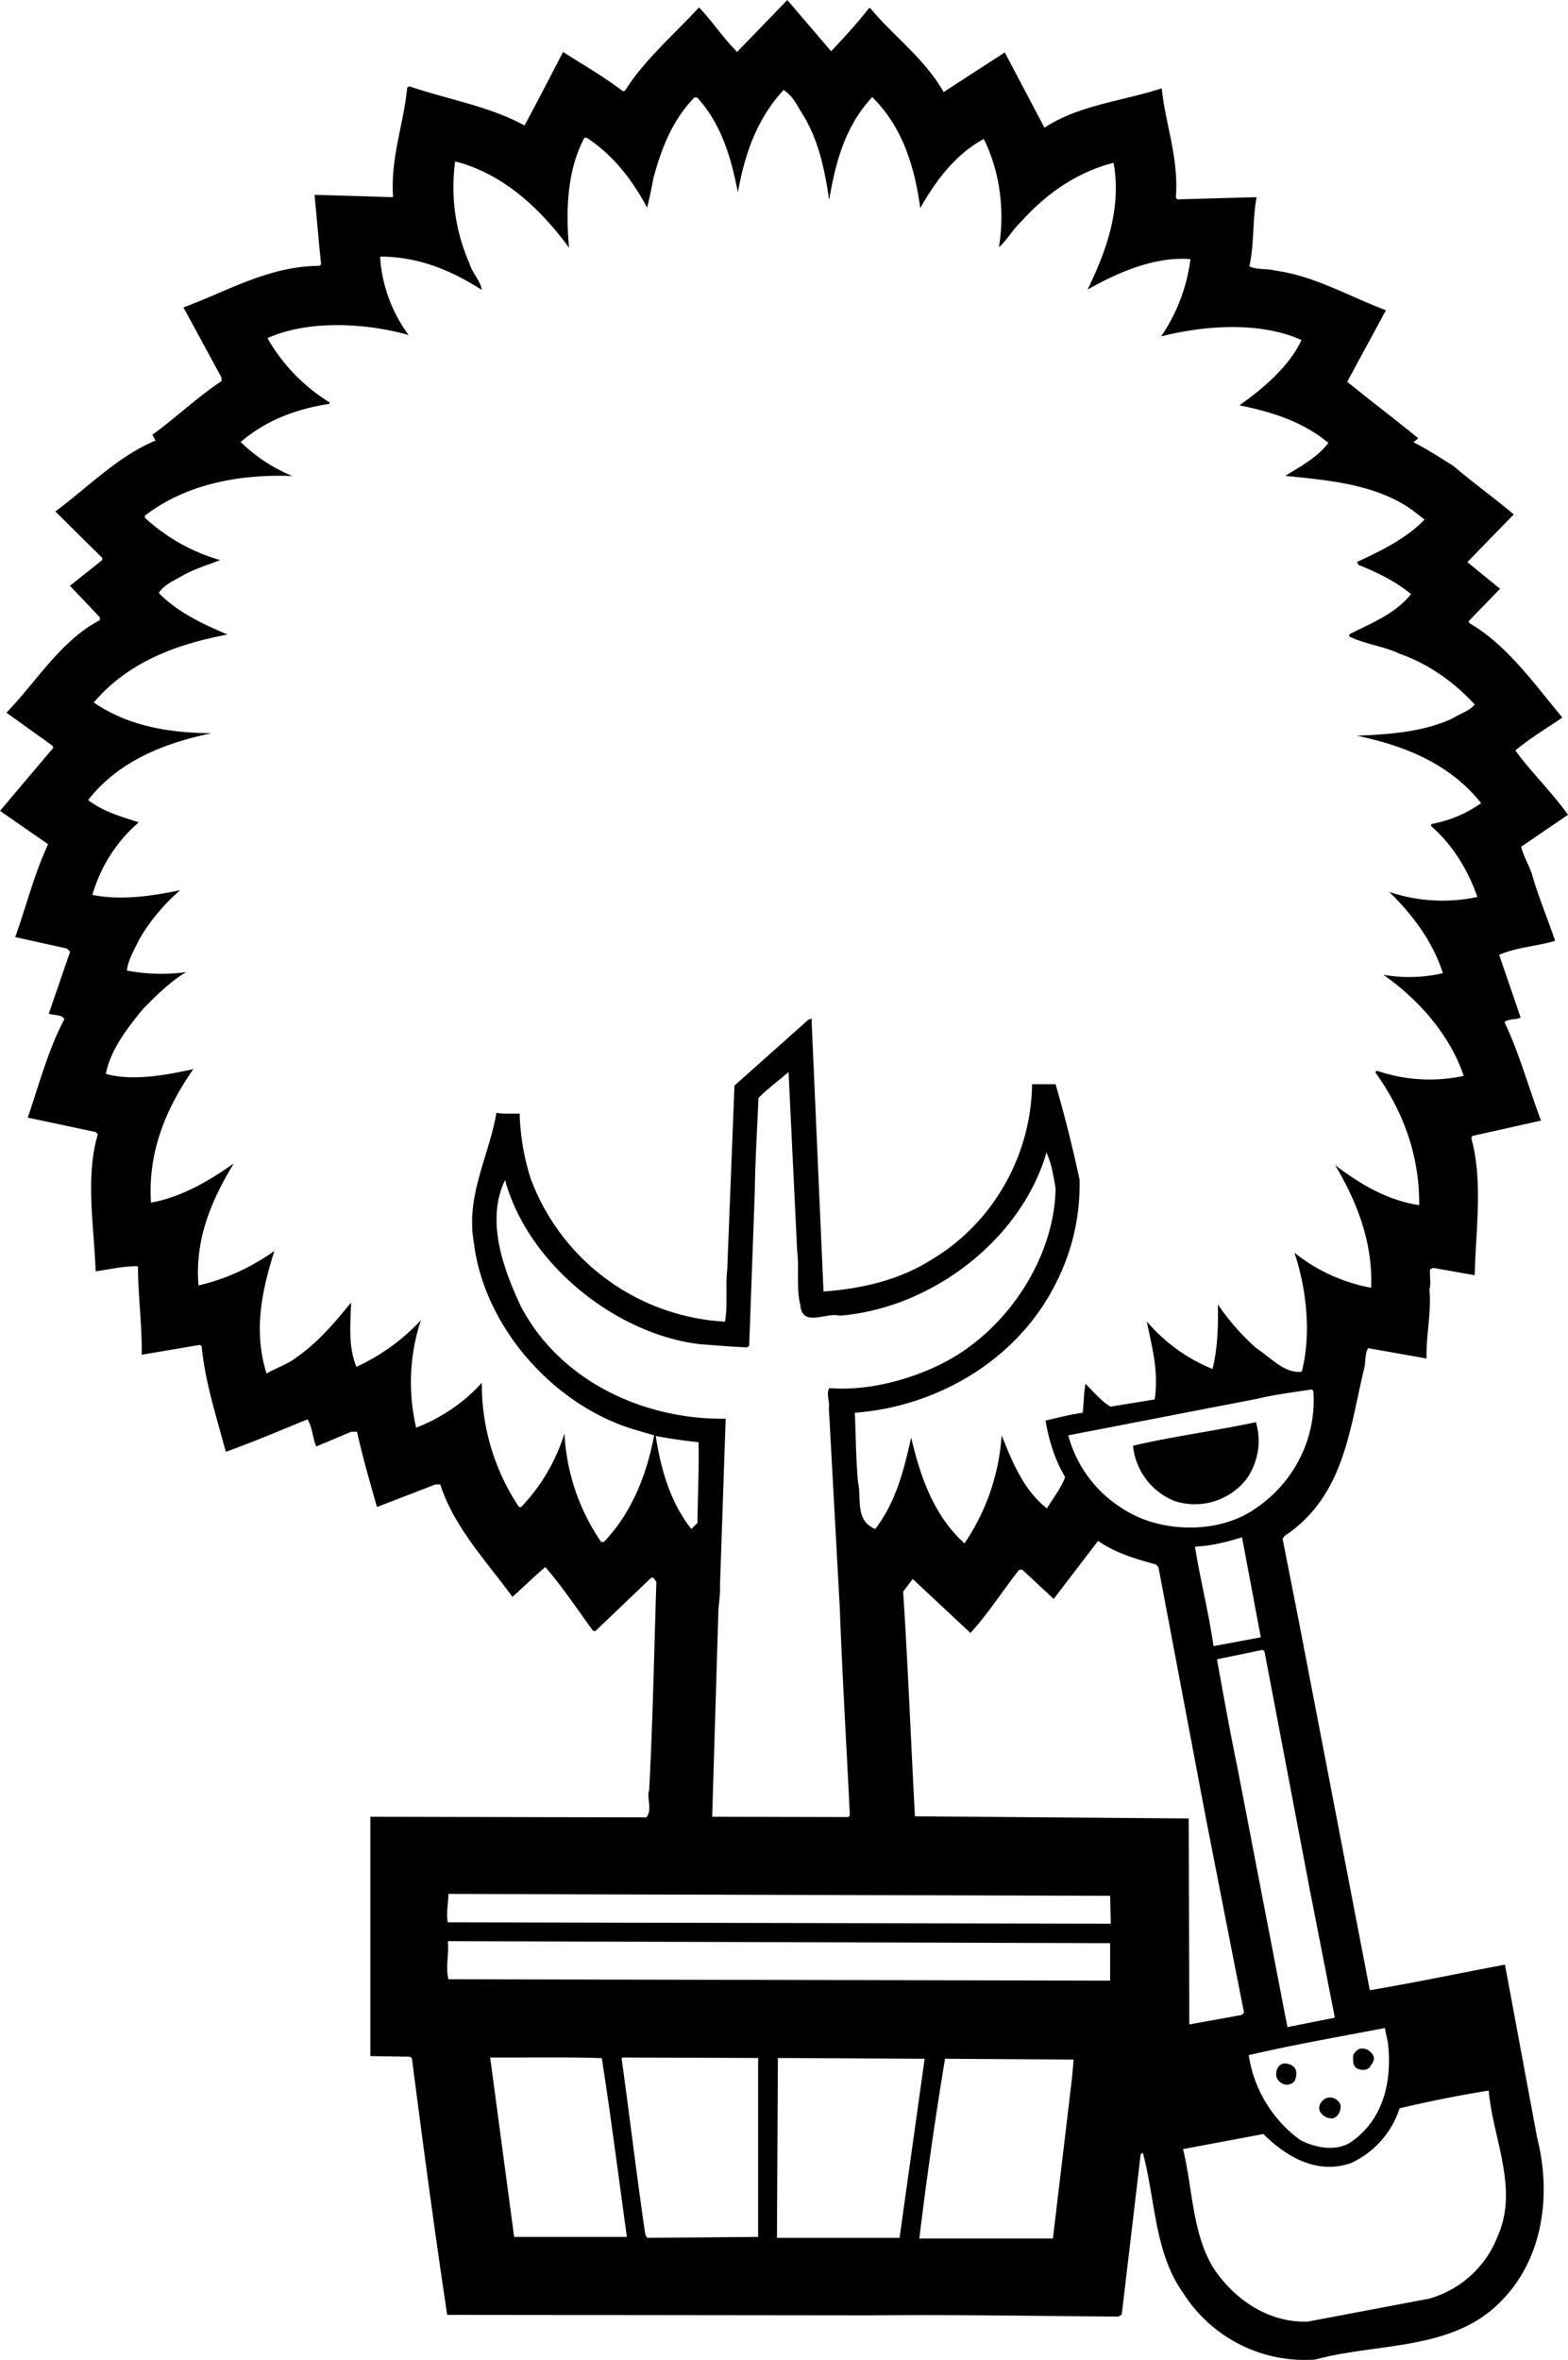 <svg xmlns="http://www.w3.org/2000/svg" width="960" height="1444.55" shape-rendering="geometricPrecision" text-rendering="geometricPrecision" image-rendering="optimizeQuality" fill-rule="evenodd" clip-rule="evenodd" viewBox="0 0 10 15.047"><path d="M5.3.327c.076-.08.17-.182.243-.277l.01.005c.144.174.346.32.465.532l.39-.253.253.48c.223-.146.498-.169.748-.251.024.233.11.445.09.698l.01.01.505-.014c-.028.158-.014.295-.046.441.05.024.114.012.169.028.243.032.47.165.702.252l-.247.456c.151.123.296.232.453.36l-.03.026c.084.042.17.098.253.15.126.107.268.21.386.31l-.296.304.209.17-.201.207.005.012c.24.139.415.389.593.602-.1.069-.204.13-.3.21.107.145.234.267.336.41l-.299.204c.013.052.045.11.067.167.04.145.1.285.15.433-.123.036-.24.039-.357.089l.137.4c-.03.016-.074.005-.103.029.095.2.154.419.233.628l-.438.098-.007.013c.076.275.029.583.022.875l-.265-.047-.02.01c-.003.043.008.097-.004.127.014.15-.022.29-.018.441l-.373-.066c-.021.034-.015.091-.024.126-.093.38-.124.799-.487 1.057a.077.077 0 0 0-.034.034l.1.507.456 2.37c.285-.048.574-.109.862-.163l.205 1.103c.088.345.049.76-.229 1.042-.309.32-.785.264-1.186.373a.918.918 0 0 1-.842-.424c-.184-.258-.177-.593-.257-.893-.007 0-.015.007-.015.014l-.12 1.016-.02.013c-.575-.004-.994-.013-1.59-.008l-2.692-.003c-.082-.544-.156-1.1-.225-1.636l-.012-.01-.253-.004v-1.526l1.76.004c.041-.049 0-.127.018-.173.023-.428.032-.891.046-1.327-.007-.01-.018-.04-.037-.024l-.353.337-.015-.004c-.097-.133-.192-.277-.303-.405-.067.055-.139.127-.21.19-.16-.22-.376-.449-.46-.717h-.031l-.373.144c-.045-.16-.094-.328-.127-.48H2.24l-.223.094c-.024-.054-.023-.12-.056-.173-.172.07-.345.144-.521.207-.059-.222-.13-.437-.154-.672l-.01-.01-.372.063C.906 8.444.88 8.257.88 8.074c-.088-.003-.18.02-.27.032-.01-.285-.067-.603.014-.874L.61 7.218l-.433-.092c.07-.204.13-.432.234-.629-.021-.03-.066-.022-.1-.033l.136-.396-.02-.02-.33-.073c.07-.193.12-.402.21-.592L0 5.17l.34-.402-.006-.014-.293-.21c.188-.193.346-.46.596-.59v-.018l-.191-.201.206-.164v-.014l-.299-.296c.214-.159.4-.353.639-.452l-.02-.037c.15-.109.29-.243.441-.342v-.022L1.17 1.96c.284-.105.545-.264.868-.265l.01-.01c-.016-.148-.028-.302-.042-.443l.501.015c-.018-.248.067-.463.09-.698L2.61.55c.245.084.509.126.735.25.084-.155.165-.313.246-.469.132.085.257.155.382.251l.014-.005c.12-.193.31-.355.471-.53.087.091.152.192.243.284L5.021 0l.28.327zm-.176.41c.097.161.136.345.164.538.04-.239.102-.472.275-.656.194.192.27.444.306.708.097-.173.225-.344.405-.441.103.206.135.455.097.69.048-.04.088-.114.14-.161.165-.186.367-.321.591-.377.052.296-.048.565-.166.808.194-.11.431-.212.656-.194a1.118 1.118 0 0 1-.187.493c.272-.07.631-.097.895.023-.074.163-.243.31-.396.416.205.042.402.102.568.24-.073.095-.179.15-.275.21.27.028.582.051.818.224l.07.055c-.117.121-.278.2-.431.27l.01.019c.118.047.233.102.335.186-.105.13-.255.185-.391.255l-.005.014c.1.05.218.062.32.11.179.062.347.177.482.325-.034.042-.094.058-.14.088-.184.086-.396.102-.611.111.297.062.59.175.792.43a.79.79 0 0 1-.318.133v.014c.143.126.236.285.294.451a1.063 1.063 0 0 1-.562-.032c.151.147.281.323.342.518a.942.942 0 0 1-.38.01c.23.16.428.391.513.645a1.037 1.037 0 0 1-.554-.033l-.01.01c.177.248.282.525.28.847-.2-.03-.372-.13-.536-.255.136.23.24.484.23.782a1.1 1.1 0 0 1-.49-.224c.079.234.108.526.047.759-.11.014-.197-.09-.29-.15a1.499 1.499 0 0 1-.245-.279c.003.138-.002.284-.034.412a1.093 1.093 0 0 1-.419-.303c.032.165.077.309.05.497l-.282.046c-.058-.035-.11-.096-.159-.146-.011.057-.011.123-.018.185-.075.01-.158.031-.237.05.022.13.06.25.125.36-.025.07-.077.134-.116.2-.15-.117-.222-.3-.289-.466a1.39 1.39 0 0 1-.237.689c-.197-.179-.282-.428-.34-.675-.046.207-.097.41-.229.583-.132-.053-.086-.199-.11-.298-.013-.145-.014-.295-.02-.443.521-.039 1.035-.333 1.281-.824a1.38 1.38 0 0 0 .152-.662 8.837 8.837 0 0 0-.153-.609h-.15c-.005.44-.237.877-.64 1.118-.205.13-.44.185-.69.204l-.076-1.727v-.014l-.022.009-.47.419-.046 1.173c-.012.103.004.22-.014.332a1.404 1.404 0 0 1-1.24-.913 1.518 1.518 0 0 1-.07-.413c-.047-.002-.1.004-.148-.006-.047.277-.197.528-.144.828.065.534.5 1.027 1.007 1.187l.143.042c-.048.25-.141.492-.321.68h-.017A1.339 1.339 0 0 1 3.6 9.14c-.054.171-.144.33-.276.469h-.014a1.406 1.406 0 0 1-.237-.792 1.097 1.097 0 0 1-.419.286 1.268 1.268 0 0 1 .03-.685 1.294 1.294 0 0 1-.411.297c-.053-.13-.038-.265-.034-.41-.096.118-.21.255-.349.35-.057.045-.127.066-.19.103-.084-.268-.033-.52.05-.782-.143.102-.308.18-.484.22-.025-.295.085-.548.225-.778-.155.11-.333.215-.528.25-.021-.324.096-.601.27-.851-.185.04-.389.077-.558.03.03-.153.133-.286.236-.413.082-.083.176-.177.277-.236a1.15 1.15 0 0 1-.379-.01c.008-.068.049-.136.08-.2a1.24 1.24 0 0 1 .26-.312c-.175.036-.37.067-.56.03a.967.967 0 0 1 .28-.449l.016-.014c-.114-.036-.23-.07-.323-.142.197-.252.493-.365.788-.426-.277-.002-.535-.047-.752-.196.224-.264.54-.374.852-.433-.15-.066-.314-.138-.437-.265.028-.05.098-.08.15-.11.076-.044.161-.068.241-.1a1.192 1.192 0 0 1-.48-.27v-.013c.264-.203.604-.266.941-.253a1.023 1.023 0 0 1-.33-.217c.16-.138.358-.212.566-.243v-.01a1.145 1.145 0 0 1-.395-.409c.26-.118.628-.097.9-.02a.937.937 0 0 1-.182-.5c.244 0 .453.087.648.212-.006-.056-.06-.106-.077-.166a1.206 1.206 0 0 1-.092-.653c.299.077.535.29.726.55-.022-.24-.011-.498.098-.7L3.74.877c.17.111.292.268.387.447a2.98 2.98 0 0 0 .04-.188c.05-.185.12-.37.262-.515h.017c.156.172.216.383.26.605.043-.242.12-.467.291-.652.059.035.091.106.127.163zm-.04 7.242c.014.092-.007.242.02.34.01.149.167.046.25.07.576-.045 1.15-.473 1.318-1.033v-.01c.033.067.047.151.06.232-.007.449-.321.928-.754 1.131-.207.098-.46.16-.689.142-.022.037.004.086-.003.125l.07 1.28c.014.398.043.88.064 1.32l-.01.01-.868-.002.04-1.327c.006-.053.012-.106.01-.154l.036-1.057c-.513.007-1.053-.233-1.307-.718-.11-.236-.225-.544-.1-.804.146.535.705.983 1.244 1.047.108.007.189.016.299.02l.014-.01.036-.992c.002-.188.016-.403.023-.588.064-.064.128-.11.192-.166l.055 1.144zm3.292.89c.022.3-.123.59-.382.758-.234.157-.603.147-.838-.01a.79.79 0 0 1-.343-.465l1.204-.233c.114-.028.239-.042.349-.06l.01.01zm-.366.2a.42.42 0 0 1-.063.365.418.418 0 0 1-.455.137.423.423 0 0 1-.266-.353c.252-.059.52-.094.784-.15zm-3.555.127c.004.162-.005.343-.007.515l-.039.038c-.134-.17-.194-.378-.227-.593.09.017.181.03.273.04zM8.04 10.44l-.301.056c-.03-.215-.084-.42-.118-.634.102-.005.204-.03.3-.06l.12.638zm-.669-.465l.017.017.303 1.603.183.935.06.303-.016.015-.333.06-.004-1.313-1.746-.014c-.025-.46-.042-.913-.075-1.433l.061-.08.368.344c.113-.123.208-.273.311-.403h.02l.2.186.283-.37c.113.078.24.115.368.15zm.978 2.052l.164.838-.302.06-.014-.07-.303-1.573c-.05-.242-.088-.456-.133-.702l.29-.06.013.008.285 1.499zm-1.265.239l-4.228-.009c-.012-.06.003-.116.004-.181l4.22.012.004.178zm-.004.363l-4.22-.009c-.02-.083.005-.159-.004-.243l4.224.013v.239zm1.772.4c.028.25-.034.494-.242.633-.096.058-.223.031-.315-.015a.818.818 0 0 1-.331-.543c.282-.066.58-.118.868-.173l.02.097zm-.092.082c.01.03-.014.049-.024.07-.025.023-.056.02-.084.007-.028-.02-.022-.055-.022-.084.011-.02.02-.03.04-.04.04-.01.076.015.09.047zm-4.922.012c.06.386.108.766.16 1.14h-.719l-.153-1.144c.237.001.477-.004.712.004zm.997 1.14l-.708.006-.012-.023c-.055-.378-.1-.755-.151-1.123l.01-.004.861.003v1.14zm.902.006h-.782l.006-1.147.936.005-.16 1.142zm1.1-1.021l-.122 1.025h-.852c.049-.403.1-.757.164-1.146l.82.005-.01.116zm1.414-.07c.024.026.019.057.006.09a.063.063 0 0 1-.07.021.075.075 0 0 1-.046-.046c-.008-.037.007-.074.04-.085a.09.09 0 0 1 .07.02zm1.243.152c.027.306.193.624.058.927a.66.66 0 0 1-.439.4l-.772.146c-.26.009-.482-.152-.61-.354-.128-.222-.125-.496-.186-.746l.512-.096c.15.148.344.26.559.185a.58.58 0 0 0 .31-.349 7.87 7.87 0 0 1 .568-.113zm-.944.1c0 .033-.017.069-.05.077a.087.087 0 0 1-.085-.05c-.009-.038.017-.067.046-.08a.071.071 0 0 1 .09.052z"/></svg>